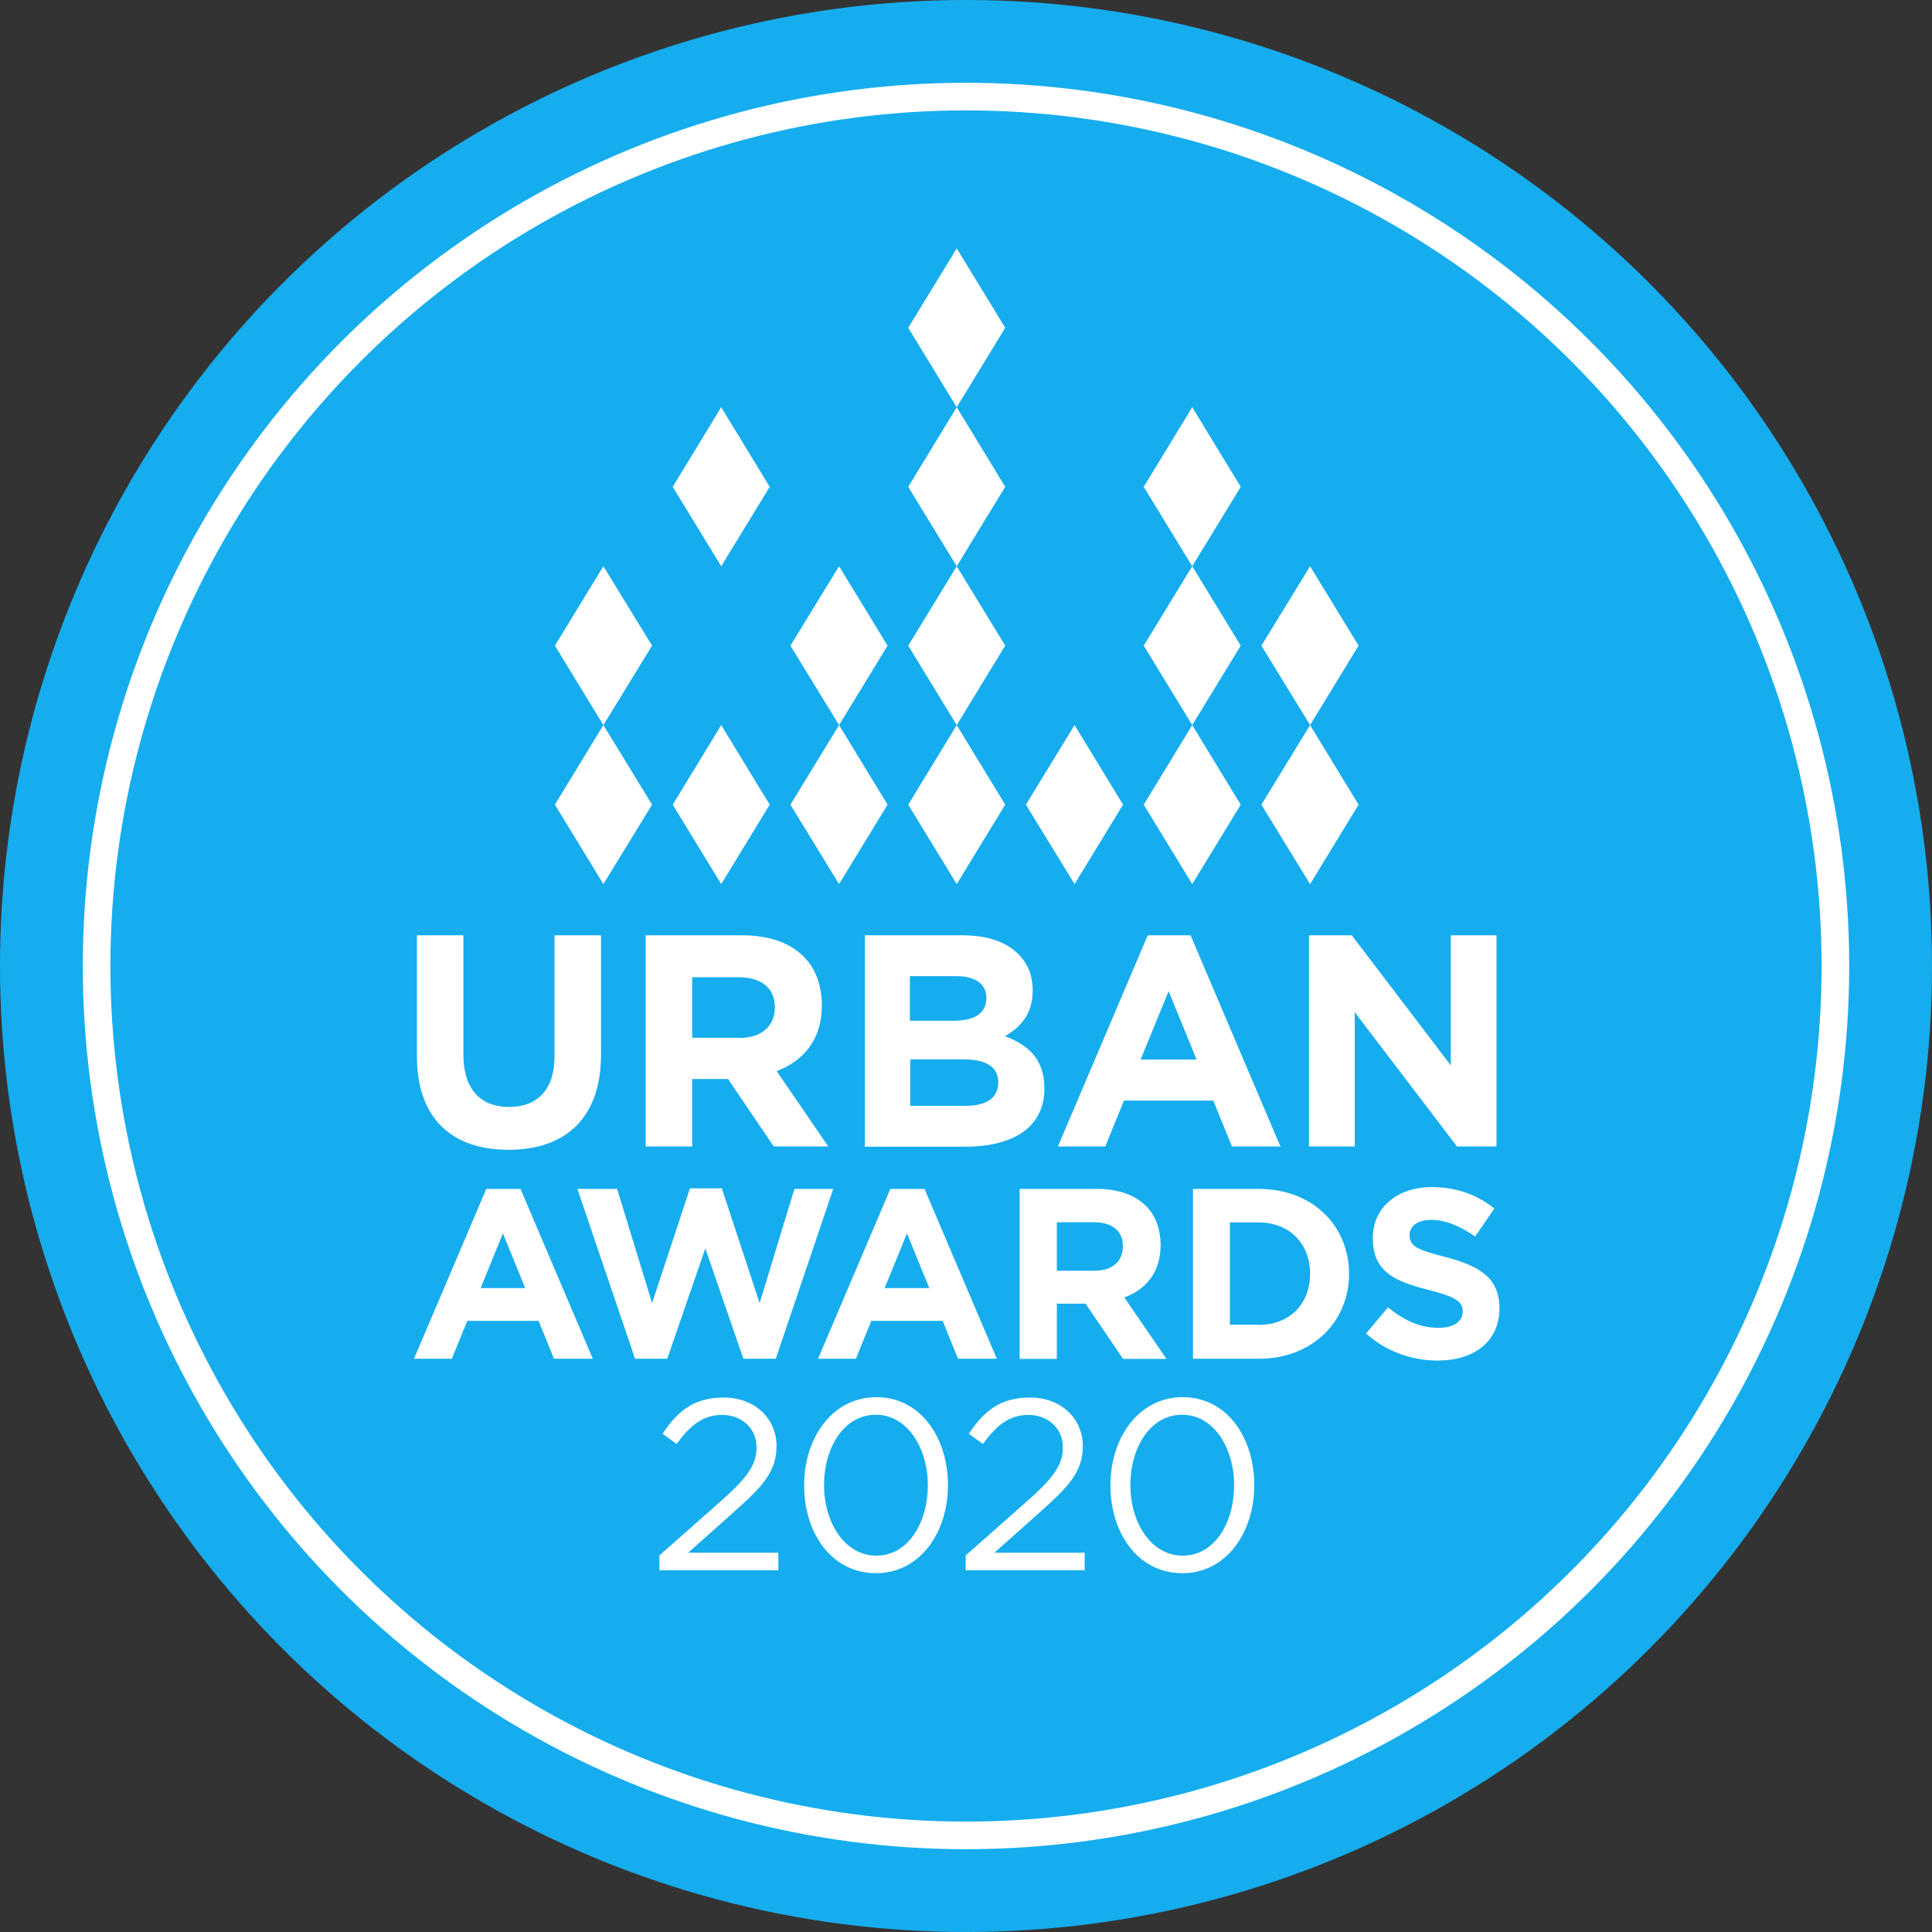 <?xml version="1.0" encoding="UTF-8"?> <svg xmlns="http://www.w3.org/2000/svg" width="70" height="70" viewBox="0 0 70 70" fill="none"><rect x="0" y="0" width="70" height="70" fill="#333333" stroke="none"/><circle cx="35" cy="35" r="35" fill="#16ADEE"></circle><circle cx="35" cy="35" r="31.5" fill="#16ADEE" stroke="white"></circle><path fill-rule="evenodd" clip-rule="evenodd" d="M47.467 26.271L45.703 23.393L47.467 20.516L49.224 23.393L47.467 26.271Z" fill="white"></path><path fill-rule="evenodd" clip-rule="evenodd" d="M26.131 20.516L24.374 17.639L26.131 14.755L27.888 17.639L26.131 20.516Z" fill="white"></path><path fill-rule="evenodd" clip-rule="evenodd" d="M43.197 32.032L41.44 29.155L43.197 26.271L44.954 29.155L43.197 32.032Z" fill="white"></path><path fill-rule="evenodd" clip-rule="evenodd" d="M30.401 32.032L28.638 29.155L30.401 26.271L32.158 29.155L30.401 32.032Z" fill="white"></path><path fill-rule="evenodd" clip-rule="evenodd" d="M34.664 26.271L32.907 23.393L34.664 20.516L36.421 23.393L34.664 26.271Z" fill="white"></path><path fill-rule="evenodd" clip-rule="evenodd" d="M26.131 32.032L24.374 29.155L26.131 26.271L27.888 29.155L26.131 32.032Z" fill="white"></path><path fill-rule="evenodd" clip-rule="evenodd" d="M38.934 32.032L37.17 29.155L38.934 26.271L40.69 29.155L38.934 32.032Z" fill="white"></path><path fill-rule="evenodd" clip-rule="evenodd" d="M43.197 26.271L41.44 23.393L43.197 20.516L44.954 23.393L43.197 26.271Z" fill="white"></path><path fill-rule="evenodd" clip-rule="evenodd" d="M34.664 20.516L32.907 17.639L34.664 14.755L36.421 17.639L34.664 20.516Z" fill="white"></path><path fill-rule="evenodd" clip-rule="evenodd" d="M21.862 32.032L20.105 29.155L21.862 26.271L23.626 29.155L21.862 32.032Z" fill="white"></path><path fill-rule="evenodd" clip-rule="evenodd" d="M43.197 20.516L41.44 17.639L43.197 14.755L44.954 17.639L43.197 20.516Z" fill="white"></path><path fill-rule="evenodd" clip-rule="evenodd" d="M30.401 26.271L28.638 23.393L30.401 20.516L32.158 23.393L30.401 26.271Z" fill="white"></path><path fill-rule="evenodd" clip-rule="evenodd" d="M21.862 26.271L20.105 23.393L21.862 20.516L23.626 23.393L21.862 26.271Z" fill="white"></path><path fill-rule="evenodd" clip-rule="evenodd" d="M47.467 32.032L45.703 29.155L47.467 26.271L49.224 29.155L47.467 32.032Z" fill="white"></path><path fill-rule="evenodd" clip-rule="evenodd" d="M34.664 32.032L32.907 29.155L34.664 26.271L36.421 29.155L34.664 32.032Z" fill="white"></path><path fill-rule="evenodd" clip-rule="evenodd" d="M34.664 14.755L32.907 11.877L34.664 9L36.421 11.877L34.664 14.755Z" fill="white"></path><path fill-rule="evenodd" clip-rule="evenodd" d="M15.106 38.264V33.888H16.79V38.218C16.79 39.464 17.414 40.107 18.441 40.107C19.469 40.107 20.092 39.484 20.092 38.271V33.888H21.776V38.205C21.776 40.525 20.477 41.659 18.421 41.659C16.36 41.659 15.106 40.512 15.106 38.264Z" fill="white"></path><path fill-rule="evenodd" clip-rule="evenodd" d="M26.781 37.608C27.604 37.608 28.074 37.17 28.074 36.501C28.074 35.778 27.57 35.407 26.748 35.407H25.078V37.601H26.781V37.608ZM23.394 33.888H26.894C27.869 33.888 28.625 34.16 29.122 34.664C29.546 35.088 29.778 35.692 29.778 36.434C29.778 37.667 29.108 38.443 28.14 38.808L30.01 41.539H28.035L26.377 39.093H25.078V41.539H23.394V33.888Z" fill="white"></path><path fill-rule="evenodd" clip-rule="evenodd" d="M34.976 40.067C35.718 40.067 36.169 39.802 36.169 39.212C36.169 38.702 35.785 38.383 34.923 38.383H32.98V40.067H34.976ZM34.525 36.985C35.267 36.985 35.738 36.746 35.738 36.156C35.738 35.652 35.347 35.367 34.631 35.367H32.967V36.985H34.525ZM31.336 33.888H34.89C35.765 33.888 36.454 34.127 36.892 34.565C37.243 34.916 37.416 35.34 37.416 35.891C37.416 36.752 36.958 37.236 36.408 37.541C37.296 37.88 37.84 38.397 37.84 39.444C37.84 40.843 36.706 41.546 34.976 41.546H31.336V33.888Z" fill="white"></path><path fill-rule="evenodd" clip-rule="evenodd" d="M47.427 33.888H48.978L52.565 38.602V33.888H54.222V41.539H52.79L49.084 36.673V41.539H47.427V33.888Z" fill="white"></path><path fill-rule="evenodd" clip-rule="evenodd" d="M19.031 46.671L18.222 44.688L17.413 46.671H19.031ZM17.619 43.077H18.859L21.477 49.23H20.072L19.515 47.858H16.929L16.372 49.23H15L17.619 43.077Z" fill="white"></path><path fill-rule="evenodd" clip-rule="evenodd" d="M20.921 43.077H22.36L23.626 47.214L24.998 43.057H26.152L27.524 47.214L28.784 43.077H30.189L28.108 49.23H26.934L25.555 45.232L24.176 49.23H23.009L20.921 43.077Z" fill="white"></path><path fill-rule="evenodd" clip-rule="evenodd" d="M33.67 46.671L32.861 44.688L32.052 46.671H33.67ZM32.258 43.077H33.497L36.116 49.23H34.711L34.154 47.858H31.568L31.011 49.23H29.639L32.258 43.077Z" fill="white"></path><path fill-rule="evenodd" clip-rule="evenodd" d="M39.657 46.041C40.313 46.041 40.685 45.69 40.685 45.159C40.685 44.582 40.28 44.284 39.63 44.284H38.291V46.041H39.657ZM36.952 43.077H39.743C40.519 43.077 41.122 43.296 41.527 43.701C41.865 44.039 42.05 44.523 42.05 45.113C42.05 46.101 41.52 46.717 40.738 47.009L42.263 49.236H40.691L39.332 47.234H38.291V49.236H36.945V43.077H36.952Z" fill="white"></path><path fill-rule="evenodd" clip-rule="evenodd" d="M45.61 48.003C46.718 48.003 47.467 47.254 47.467 46.147C47.467 45.06 46.718 44.291 45.61 44.291H44.563V47.997H45.61V48.003ZM43.224 43.077H45.61C47.546 43.077 48.879 44.403 48.879 46.154C48.879 47.884 47.546 49.23 45.61 49.23H43.224V43.077Z" fill="white"></path><path fill-rule="evenodd" clip-rule="evenodd" d="M49.495 48.315L50.291 47.367C50.841 47.818 51.418 48.109 52.114 48.109C52.664 48.109 52.996 47.891 52.996 47.513C52.996 47.175 52.783 46.996 51.763 46.737C50.529 46.425 49.74 46.081 49.74 44.854C49.74 43.747 50.629 43.011 51.875 43.011C52.764 43.011 53.526 43.29 54.143 43.787L53.447 44.801C52.903 44.423 52.373 44.198 51.855 44.198C51.338 44.198 51.073 44.437 51.073 44.748C51.073 45.153 51.332 45.279 52.392 45.55C53.632 45.875 54.328 46.319 54.328 47.4C54.328 48.613 53.4 49.296 52.087 49.296C51.159 49.296 50.224 48.971 49.495 48.315Z" fill="white"></path><path fill-rule="evenodd" clip-rule="evenodd" d="M43.355 38.39L42.341 35.91L41.327 38.39H43.355ZM41.585 33.888H43.137L46.392 41.539H44.635L43.959 39.875H40.724L40.047 41.539H38.33L41.585 33.888Z" fill="white"></path><path d="M23.892 56.357L26.126 54.381C27.074 53.546 27.412 53.062 27.412 52.445C27.412 51.723 26.842 51.265 26.172 51.265C25.47 51.265 25.012 51.637 24.515 52.319L24.004 51.948C24.561 51.12 25.138 50.636 26.225 50.636C27.332 50.636 28.135 51.378 28.135 52.399C28.135 53.301 27.651 53.844 26.577 54.792L24.933 56.258H28.201V56.894H23.892V56.357Z" fill="white"></path><path d="M29.135 53.811C29.135 52.087 30.162 50.622 31.754 50.622C33.338 50.622 34.346 52.068 34.346 53.811C34.346 55.535 33.325 57 31.74 57C30.136 57 29.135 55.555 29.135 53.811ZM33.617 53.811C33.617 52.465 32.874 51.259 31.734 51.259C30.58 51.259 29.857 52.439 29.857 53.811C29.857 55.157 30.6 56.364 31.754 56.364C32.901 56.364 33.617 55.177 33.617 53.811Z" fill="white"></path><path d="M34.989 56.357L37.224 54.381C38.172 53.546 38.51 53.062 38.51 52.445C38.51 51.723 37.94 51.265 37.27 51.265C36.567 51.265 36.11 51.637 35.612 52.319L35.102 51.948C35.659 51.12 36.236 50.636 37.323 50.636C38.43 50.636 39.232 51.378 39.232 52.399C39.232 53.301 38.748 53.844 37.674 54.792L36.03 56.258H39.299V56.894H34.989V56.357Z" fill="white"></path><path d="M40.233 53.811C40.233 52.087 41.261 50.622 42.852 50.622C44.443 50.622 45.444 52.068 45.444 53.811C45.444 55.535 44.423 57 42.839 57C41.234 57 40.233 55.555 40.233 53.811ZM44.715 53.811C44.715 52.465 43.973 51.259 42.832 51.259C41.679 51.259 40.956 52.439 40.956 53.811C40.956 55.157 41.699 56.364 42.852 56.364C44.006 56.364 44.715 55.177 44.715 53.811Z" fill="white"></path></svg> 
